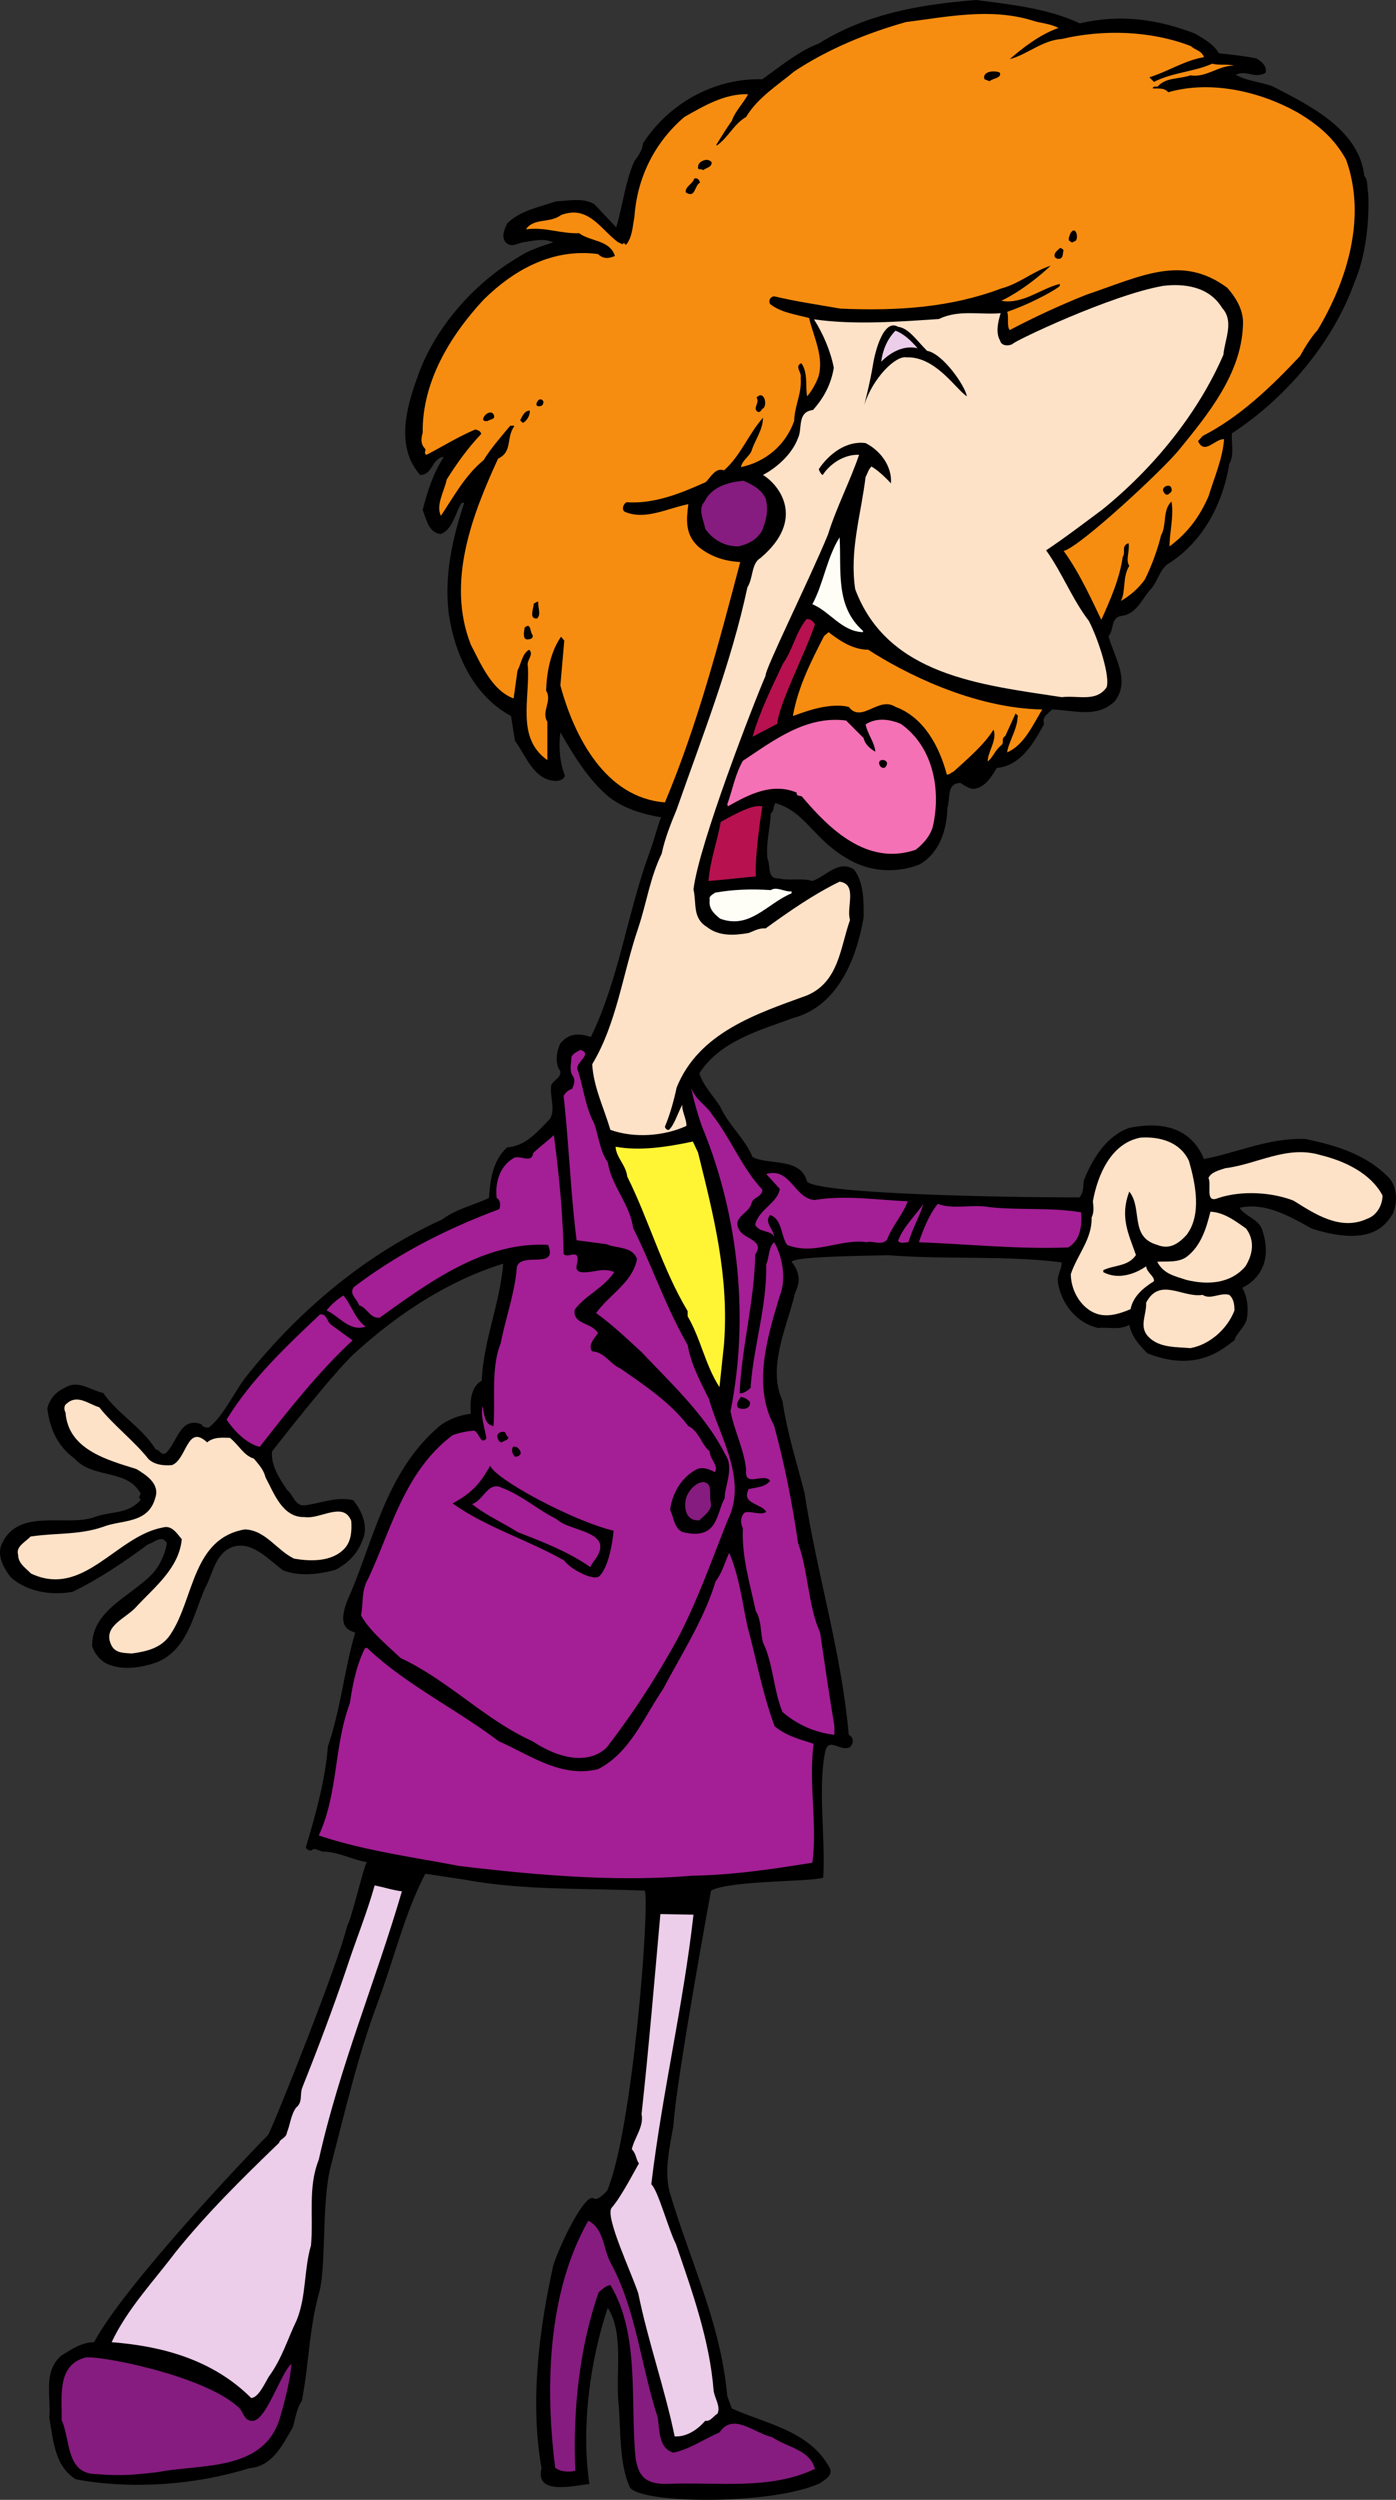 <svg xmlns="http://www.w3.org/2000/svg" width="214.965" height="384.762"><rect width="100%" height="100%" fill="#333333" stroke="none"/><path d="M166.289 3.602c6.3-1.5 12.102-.602 17.8 1.597 1.302.801 2.802 1.602 3.602 3 1.797.2 3.899.403 5.797.801.801.5 1.602 1.102 1.403 2.2-1.7 1-2.903-.5-4.602.3 1.7 1 3.902 1.102 5.7 1.8 5.6 2.9 13.3 6.598 14.1 13.802.602.597.4 1.796.602 2.699.2 4.3-.402 9.699-2.101 13.597-3.301 9.301-10.602 17.903-18.899 23.301-.101 1.301.399 3.5-.402 4.7-1 6.3-4.2 12.203-9.598 15.5-1.203 1-1.5 2.8-2.601 3.902-1.301 1.5-2.102 3.699-4.399 4-1.703.199-1.101 2.199-2 3.097.899 3.301 3.399 6.801 1 10-2.703 2.704-6.3 1.403-9.703 1.301-.398.5-1.699 1.2-1.199 2.2-1.5 2.8-3.598 6.5-7.3 6.8-.798 1.301-1.7 2.903-3.4 3.2-.698.203-2.198-.899-2.198-.899-2.2.102-1.5 2.3-2 3.8-.102 3.5-1.2 6.9-4.2 8.7 0 0-5.168 2.469-10.8-.602-5.633-3.066-6.7-7.398-11.5-8.796-.403.597-.102 1.097-.7 1.597-.101 2.301-.8 4.7-.5 7 .5 1.102-.101 3.102 1.7 3 1.5.403 3.699-.097 5.199.403 2.101-.704 4-3.301 6.398-1.801 1.602 2.097 1.5 5.097 1.5 7.398-1.097 6.403-4 13.7-10.898 15.5-5.102 1.903-11.2 3.5-14.399 8.5.598 1.903 2.098 3.403 3.2 5.102 1.3 2.898 3.8 4.898 5 7.8 2.699 1.297 7.398 0 8.398 3.797 2.2 1.903 30.402 2.403 41.902 2.403.7-.7.598-1.7.7-2.602 1.3-3.3 3.5-6.898 7-8.097 2.898-.602 9.03-1.27 11.5 4.796 5.199-1 10-3.296 15.597-3.097 4.801 1 9.5 2.398 13 6.097 1.203 1.5 1.203 3.704.5 5.403-.898 1.3-2.898 5.367-12.5 2.3-3.398-1.902-7.199-4.101-11.097-3.203.8 1.301 2.8 1.704 3.398 3.204 2.469 6.898-3 9.097-3 9.097.8 1.403 1 3.301.7 4.801-.298 1.3-1.7 2.3-1.9 3.3-1.3.802-5.331 5.2-13.398 2-1.402-1.402-2.402-2.6-2.8-4.402-1.403.903-3.403.301-4.801.5-3.399-.796-5.7-3.796-6.2-7.097-.101-1.102.598-1.903.598-3-8.5-1.102-17.797-.403-26.699-1.102-4.5.102-14.3.2-14.898 1 2.199 2.801.398 4.5.398 5.403-1.3 5-4.098 11-1.8 16 .702 4.898 2.202 9.5 3.402 14.199 1.898 12.5 5.699 24.5 6.8 37.199.797.398.797 1.3.2 1.898-1.5.801-3.2-1.597-3.801.602-1.2 5.602.066 13.8-.332 19.5-1.836.668-14.469.398-17.27 2 0 0-5.398 29.3-5.797 36.2-.601 3.402-1.402 6.902-.601 10.1 3.101 10.598 7.898 20.2 8.898 31.5l.703 1.9c5.297 2.402 12 3.402 15.098 9.198.5 1.204-.898 1.801-1.5 2.301-7.598 3.5-28.8 3.2-29.398.403-1.5-3.5-1.301-8.204-1.602-12.204-.598-4.898.902-11.097-1.7-15.199-2.698 8-4.132 18.332-2.831 27.133-2.067.168-8.469 1.867-7.367-2.434-1.801-10.199-.403-21.199 1.8-31.199.899-2.898 4.598-10.699 6.098-10.398.633.531 1.602-.5 2.2-1.102 3.933-9.199 6.6-44.097 5.8-46.199-9.2-.398-18.7 0-27.8-1.7l-6-.902c-3.098 5.903-4.798 13-7.2 19.5-3.098 8.204-5.098 16.801-7.3 25.301-1.5 5.5-.731 15.301-1.798 19.5-1.601 5.602-1.601 11.102-2.703 16.801-.797 1.2-1 2.7-1.398 4.102-1.602 2.699-3.102 6-6.7 6.296-8.402 2.602-18.101 3.301-26.699 1.704-3.3-2-3.5-6.102-4.101-9.5.3-3.204-1-7 1.8-9.5 1.598-1 3.2-2.102 5.098-2.102 4.602-8.668 23.602-28.7 26.801-31.898.969-1.77 10.902-26.602 12.2-32.301.5-.403 2.5-9 3-9.7-2.098-.3-4.2-1.5-6.4-1.601-.8.102-1.698-.8-2.1-.2-.4.098-1.098-.198-.798-.8 1.399-4.7 2.899-10 3.297-15.2 2-5.8 2.5-11.698 4.203-17.5-.8-.402-3.27-.632-.703-6.1 3.703-8.802 5.703-19 13.801-25.802 1.402-1 3-1.597 4.7-1.796-.098-1.704-.098-4.102 1.702-5.102.2-6 2.797-11.8 3.297-18-8.398 2.602-16.097 7.602-22.898 13.8-3.399 3.098-12.7 15.098-12.7 15.098-.199 2.102 1.098 4.102 2.301 5.903 1 .8 1.2 2.5 2.7 2.398 2.5-.3 4.8-1.398 7.5-.8 1.398 1.703 2.398 4.203 1.398 6.203-.7 2-2.2 3.5-4.098 4.5-2.5.699-5.5 1.097-8.101.097-2.301-1.699-4.801-4.597-7.801-3.597-2.7 1-3 4.199-4.2 6.296-1.8 4.102-2.698 9.403-7.3 11.403-2.5.898-5.5 1.398-8 .199-1-.602-1.7-1.5-2.098-2.602-.101-5.5 5.797-7.597 9.2-11.097 1.867-1.969 2.3-4.602 2.3-4.801-.8-1.398-2 0-2.902.2-3.8 2.8-7.5 5.3-11.598 7.3-3.3.602-7 0-9.5-2.2-1.203-1.5-2.3-3.6-1.3-5.402 2.597-5.199 9.5-2.5 13.898-3.796 2.7-1.102 5.402-.403 7.402-2.801-.703-.5.297-.7-.203-1.2-2.199-3.5-7.199-2-10-5.101-2.597-1.898-3.797-4.5-4.199-7.7.3-1.402 1.3-2.6 2.7-3.198 2-1.301 4 .398 5.902.796 2.3 3.301 5.898 5.204 8.097 8.704.602 0 .703.898 1.5.597 1.801-1.597 2.203-5.699 5.5-4.5.203.403.703.602 1.203.5 2.399-2 3.7-5.199 5.7-7.8 8.199-10.297 18.5-18.899 30.199-24.2 2.101-1.597 4.8-2.199 7.199-3.3.2-2.899.602-5.797 2.8-7.797 2.802-.204 4.602-2.301 6.602-4.403.899-1.5-.101-3.5.2-5.199.398-.8 1.5-1.102 1.398-2.102-.898-1.199-.598-3.097 0-4.296 1.3-1.602 2.8-1.602 4.7-1 4.3-8.801 5.6-19 9-28.301.702-1.801 1.1-3.7 1.8-5.5-2.8-.5-5.7-1.301-8.098-3.2C90.59 120 88.29 116.2 86.29 112.7c-.3 2.301-.098 4.602.7 6.7-.2.601-.9.8-1.4.8-3.398-.097-4.6-3.898-6.3-6.199l-.598-3.8c-5.8-3.098-8.703-9.598-9.601-15.802-.7-5.796.601-11.699 2.398-17h-.398c-1 1.5-1.301 4-3.2 4.801-1.902-.2-2.199-2.2-2.801-3.7.699-2.8 1.601-5.602 3.199-8.102l-.098-.097c-1.8.5-1.601 2.8-3.5 2.8-3.703-4.203-2.203-10.101-.5-14.8 2.5-7.5 8.598-14.602 15.598-18.7 1.602-1.101 3.602-1.703 5.402-2.3-1.5-.7-3.203-.2-4.703 0-.898.199-1.898.898-2.699-.102-.598-.898-.098-1.898.3-2.8 2-2 4.9-2.5 7.5-3.399 2-.102 4.102-.602 5.9.398L94.89 35c1-3.3 1.398-7.102 2.8-10.2.598-.8 1.297-1.8 1.297-2.698 4-6.204 11-10.102 18.403-9.903 2.8-2 5.699-4.398 8.699-5.5 7.199-4.5 15.3-6 24.199-6.699 5.402.7 11.102 1.3 16 3.602"/><path fill="#fde2c8" d="M125.34 49.148c6.3.903 13.148.352 19.25-.046 3-1.5 6.5-.602 9.5-.903-.399 1.301-.801 3-.102 4.2.203.902 1.403.902 2 .5.203-.399 15.102-7.5 23.102-8.899 3.3-.398 7.101.102 9.101 3.398 1.899 2.102.399 4.801.2 7.204-3.903 9-10.7 17.398-18.602 23.796-2.3 1.704-5.867 4.434-8.7 6.301 2.5 3.5 4 7.5 6.602 10.903 1.567 3.066 3.297 8.699 2.7 10.199-1.602 2.3-4.403 1.199-6.903 1.5-12.398-1.903-26.797-3.301-31.797-16.602-.902-6 .899-11.5 1.598-17.3.3-.5.402-1.098.902-1.598 1.399.8 3 2.597 3 2.597.2-2.699-1.703-5.097-3.902-6.199-2.898-.398-5.598 1.602-7.2 4 0 .2.4.903.602.903 1.098-1.704 3.297-3.204 5.598-3.102-1.398 4.102-3.5 8.102-4.8 12.3-2.798 6.802-9.798 20.9-9.598 21.7-1.7 3.898-10.301 26-11.102 32.898.5 2.204-.2 4.403 2.102 5.801 1.8 1.403 4.097 1.301 6.398.903.8-.301 1.602-.801 2.602-.704 3.597-2.597 7.3-5.199 11.398-7.199 2.8.403 1 3.903 1.602 5.903-1.5 4.199-1.7 9.5-6.602 11.597-7.7 2.801-16.7 5.7-20.098 14.2-.402 1.902-1 4.101-1.8 6 0 .203.3.601.597.5.801-.598 1.5-2.899 2.102-3.899-.2.8.699 2.398.601 3.3-3.5 1.598-8.101 1.9-11.703.598-1-3.398-2.597-6.597-2.797-10.097 3.797-6.301 4.7-14 7.098-21 1.3-3.903 1.8-7.7 3.602-11.403.5-2.398 1.398-4.597 2.3-6.796 4-11.403 8.399-22.5 10.899-34.204.898-1.398.601-3.699 2-4.5 7-5.898 3-11.199.398-12.796 2.102-1.102 4.5-3.204 5.403-5.704.699-1.398-.2-4 2.3-4.296 1.7-1.903 2.797-4 3.2-6.5-.5-2.602-1.653-5.25-3.051-7.454"/><path fill="#f78d10" d="M124.594 48.95c.601 2.702 2.394 6.05 1.394 9.152-.398 1-1 2.097-1.699 2.898-.3-1.3.2-3.602-.898-5.102-1.102.5.097 1.403-.102 2.204.2 2.597-.898 4.097-1 6.699-1.3 3.699-4.398 6.3-8.2 7.097.2-1 1.2-1.597 1.602-2.398.5-1.7 1.797-3.3 1.797-5.2-2.297 2.598-3.398 5.802-6 8.098-1.297-.5-2.097 1.102-2.797 1.801-3.8 1.7-7.902 3.403-12.203 3.102-.597.3-.797 1.3-.199 1.5 3.102 1.3 6.602-.602 9.7-1.2-.298 2.5-.5 4.598 1.5 6.5 1.902 1.598 4.202 2.297 6.5 2.399-3.298 12.5-6.598 25.102-11.598 37-9.2-.7-14-10.2-16.102-18l.602-6.898-.5-.602c-1.602 2.3-2.2 5.398-2.301 8.3 1 1.598-.801 3.2.199 4.802V117c-4.8-3.398-2.7-9.3-3-14.398-.3-1 1-1.801.2-2.602-1.098.602-1.2 2.102-1.798 3.2l-.601 4.3c-3.301-1.2-5-5.2-6.602-8.3-3.797-9.7.301-20.098 4.203-28.598 2.297-1.102 1.2-3.204 2.5-5-.101-.204-.402 0-.601-.102-1.5 1.8-3 3.5-4.102 5.3-2.898 2.4-4.597 5.598-6.597 8.598-.801-1.699.5-3.699.898-5.597 1.5-2.403 3.3-4.903 5.3-7 0-.403-.5-.602-.898-.7-2.601 1.098-5 2.598-7.5 3.899-.5-.2-.101-.602-.203-.898-.699-.704-.699-1.5-.398-2.5-.102-7.704 4.101-14.801 9.398-20.5 4.801-4.704 10.703-7.903 17.602-7 .8.796 1.699.699 2.601.296-.8-2.5-3.8-2.199-5.5-3.5-2.902.102-5.203-1-8.203-.597 1.203-1.801 3.703-.903 5.403-2.2 4.199-1.601 6.097 2.2 8.8 4.2.297 0 .7.597.899 0 0 .199.199.3.3.398 1-1.199 1-2.8 1.301-4.3.399-5.899 3-11.399 7.7-15.399 3-1.7 6.199-3.602 9.8-3.5-.703 1.398-2 2.602-2.5 4.102-.8 1.097-1.703 2.597-2.402 3.699l.102.097c1.8-1.296 2.597-3.296 4.5-4.398 1.8-3 4.898-4.898 7.398-7 5.3-3.5 11.2-5.898 17.2-7.602 6.3-.796 12.902-2.199 19.3-.296 1.402.5 2.902.5 4.2 1.199-2.798 1-5.298 2.898-7.5 4.8 2.702-.703 5-2.902 8-3.101 6.402-1.5 13.702-1.3 19.902 1.102.597.597 1.699.699 2 1.699-3 .5-5.5 2.199-8.403 3.097l.703.704c3-1.5 6-1.5 9-2.801.899.3 2.297 0 3.297.3-2.398 0-4.297 1.899-6.699 1.5-1.7.598-3.8.297-5 1.7-.3.098-.7-.102-.8.3.702.098 1.702-.203 2.402.598 6.597-1.898 14.199-.097 19.898 3.102 3.2 1.898 5.7 4 7.5 7.3 3.2 8.899.102 18.7-4.398 26.2-1 1.097-2 2.699-2.7 4-4.402 4.699-9.3 9.398-15 12.3l-.703.797c1 2.204 2.602-.398 4-.296-.199 2.898-1.5 5.898-2.398 8.796-1.399 3.204-3.2 5.602-6 7.704 0-2.204.699-4.704.3-6.903-1.402 1.301-.699 3.602-1.601 5.2-.598 2.402-1.5 4.8-2.5 6.8-1 1.403-2.3 2.5-3.7 3.301.802-1.398.2-3.602 1.302-5.398-.602-1 .097-2.204-.102-3.5-1.2.398-.398 1.398-.898 2.097-.5 3.403-1.903 6.602-3.301 9.7-1.332-2.731-3.332-7.231-5.801-10.598 2.5-.602 15.402-12.602 17.8-15.602 4.4-5.398 9.5-11.597 9.802-19 .199-2.199-.903-4.199-2.403-5.898-7-5.2-13.23-1.801-21.797 1.097-4 1.602-7.902 3.403-11.703 5.403-.5-.602-.098-2-.398-2.801 4.332-1.5 8.101-3.8 8.101-4v-.3c-2.902.698-5.703 3.198-9 2.6 4.067-1.968 7.598-5.402 7.598-5.402-2.598.801-4.898 2.801-7.598 3.5-7.703 2.903-15.8 3.5-24.8 3.102-3.403-.602-6.903-1.102-10.2-1.898-.601.097-.902.699-.601 1.199 1.668 1.316 3.933 1.59 6.004 2.148"/><path d="M153.988 11.2c.203.902-1.097.8-1.597 1.3l-.801-.3c-.399-1.302 1.699-1.4 2.398-1M109.59 25c0 .8-.899.8-1.301 1.2-.2-.302-.898.1-.8-.5 0-.7.702-1 1.202-1.098.399 0 .7.097.899.398m-1.801 3.102c-.898.5-.7 2.5-2.2 1.5-.1-.903 1.102-1.301 1.302-2.102.5-.2.8.2.898.602m57.801 9c-.2 0-.5.398-.7.097-.601-.199-.199-.8-.101-1.199.8-1.5 1.402.602.8 1.102m-1.8 1.398c-.2.5 0 1-.5 1.3-.398.098-.7 0-.898-.3-.102-.602.398-.898.8-1.3.297-.098.399.198.598.3M142.758 54c2.398.398 5.832 5.332 6.133 7-1.633-1-4.801-6.168-9.301-6-1.7-.3-5.168 3.168-6.5 7.3 0 0 .832-3.132 1.332-6.132.336-2.168 1.668-7.168 3.867-5.867 1.633.199 2.8 2.031 4.469 3.699"/><path fill="#edceea" d="M141.289 53.602c-3.121-.75-5.598 2.097-5.598 2.097.2-1.699.899-3.5 2.2-4.8 1.199.433 2.398 1.5 3.398 2.703"/><path d="M117.59 62.8c-.399.2-.399.7-.899.598-.902-.597.399-1.398-.203-2.199 1.102-1.199 1.703.903 1.102 1.602M83.691 61.8c0 .4-.203.7-.5.7-.3.102-.5 0-.601-.2 0-.5.601-1.3 1.101-.5m-2.101 1.4c0 .8-.399 1.402-.899 1.8-.3.2-.402-.2-.601-.3.3-.5.601-1.5 1.5-1.5m-5.5.8c.101.602-.602.5-1 .8-.2 0-.5.098-.7-.198 0-.801 1.399-1.704 1.7-.602"/><path fill="#861c7f" d="M117.89 76.7c.5 1.8.098 3.3-.5 4.902-.8 1.5-2.3 2.199-3.699 2.5-2.101 0-3.902-1-5.101-2.704-.2-1.296-1.2-3-.102-4.199 1.102-2.3 3.703-3 6-3.199 1.403.602 2.703 1.3 3.403 2.7"/><path d="M180.39 75.2c.2.5-.3.698-.5.902-.5.199-.699-.403-.8-.602-.102-.7 1.199-1.102 1.3-.3"/><path fill="#fefef7" d="M132.89 97.102v.199c-3.3-.102-5.101-3.2-7.8-4.301 1.699-3.102 2.199-7.102 4.199-10.3.3 5.198-.7 10.6 3.602 14.402"/><path d="M82.89 92.602c-.101.898.5 2-.199 2.597-1.3.102-.5-1.597-.5-2.3.297-.098.399-.297.7-.297"/><path fill="#b7124f" d="M125.488 96.102c-1.5 4.5-5.566 12.23-5.797 15.296l-3.8 2c1.097-3.898 3-7.699 4.699-11.296 1.5-2.102 1.898-4.704 3.601-6.801.598-.102 1.098.398 1.297.8"/><path d="M81.988 97.7c.203.5-.297.698-.597.698-1 .204-.7-1.199-.602-1.796 1-.903.8.699 1.2 1.097"/><path fill="#f78d10" d="M133.691 100c5.399 3.5 16.067 9 26.797 9.2-1.398 2.3-2.797 5.5-5.398 6.6.101-1.3 1.601-3.698 1.601-5.402.2-.296-.203-.398-.3-.597l-1.602 3.5c-.7.398-.098 1-.598 1.398-1 .801-1.3 1.903-2.101 2.5 0-1.5 1.5-3.3.898-4.898-1.5 2.398-4 4.5-6.199 6.5-.398.097-.598.5-1 .398-1.098-4.199-3.5-8.8-7.898-10.398-2.602-1.7-5.2 2.597-7.2 0-3.433-.801-7.8 1.199-8.601 1.398.8-4.5 2.8-8.398 4.8-12.3l.7-.598c1.8 1.398 3.8 2.699 6.101 2.699"/><path fill="#f571b5" d="M132.988 113.602c.203 1 1.102 1.699 1.801 2.097-.098-1.398-1.2-2.699-1.5-4.199 1.7-1.102 3.7-.8 5.402-.102 5 3.5 6.2 10.102 5 15.602-.3 1.5-1.5 2.898-2.703 3.8-7.398 2.5-13.199-3.1-17.5-8.198-.297-.204-.898 0-.797-.602-3.8-1.602-7.402.3-10.601 2.102l-.102-.301c.801-2.2 1.203-4.602 2.403-6.7 4.699-3.101 9.699-7 15.898-6.203l2.7 2.704"/><path d="M136.59 117.398c0 .403-.2.801-.602.801-.398-.097-.5-.3-.597-.597-.2-.801 1-.801 1.199-.204"/><path fill="#b7124f" d="M116.39 134.898c-2.402.204-4.699.5-7.3.704.3-3.301 1.3-5.903 1.898-9.102 2.434-1.332 4.903-2.7 6.403-2.398 0 0-1.2 7.398-1 10.796"/><path fill="#fefef7" d="M121.89 137.5c-3.699 1.5-6.402 5.602-11 3.898-1-.796-1.8-1.597-1.601-2.898-.2-.602.5-.8.8-1.102 2.802-.5 5.602-.597 8.602-.398.899-.602 2.098.3 3.2.2v.3"/><path fill="#a41f95" d="M88.89 164.5c.899 2.5 1.2 5.8 2.598 8.398.703 2 .903 4.301 2.102 6 .601 3.704 3.398 6.403 3.898 10.102 3 6 5 12.102 8.403 18 .5 3 2 5.7 3.3 8.398 1.7 5.903 5.899 12.301 2.899 18.5-2.5 6.204-4.7 12.602-7.899 18.602-3.203 5.8-6.703 11.2-10.8 16.5-2.301 2.168-6.301 2.332-11.403-1-7.297-3.3-13-9.398-20.297-12.8-2.101-2-4.902-4.302-6.101-6.598.398-1.903 0-3.704 1.101-5.602 3.598-7.7 5.598-16.5 13-22.102 1.098-.398 2.098-.597 3.297-.699.801.2 1 2.301 1.903 1.2-.2-1.5-.903-3.297-.602-5 .3 1.101.2 2.8 1.7 3.101.3-4.102-.4-9 1.1-12.7.802-4.1 2.2-7.8 2.5-11.8.7-2.398 6.4.5 4.802-3.398-9.801-.5-18.102 5.597-25.903 11.199-1.5.199-1.898-1.5-3.199-1.903-.3-1-1.598-1.699-.8-2.796 7-5.301 14.402-9 22.402-12 .199-.5.199-1.403-.403-1.704-.297-2.398.5-5 2.703-6.199 1-.398 2.7.903 2.899-.699 1-1 2.398-2 3.199-2.8.8 6.198 1.402 12.198 1.5 18.3.602.602 1.3-.2 2 .2.602.902-.8 2.3.7 2.6 1.8.2 3.3-.8 5.1 0-1.698 2.5-4.5 3.598-6.1 5.802-.298 2.296 2.6 1.898 3.6 3.597-.6.801-1.6 1.903-.898 2.801 1.899.102 2.7 1.898 4.297 2.602 3.602 2.5 7.801 5.296 10.5 8.898 1.602.7 2 2.8 3.301 3.898 0 1.204 1.402 2.102.8 3.204-.898-.5-2-.903-2.898-.403-2.402 1.301-3.703 3.801-4 6.2.598 1.203.598 2.8 1.899 3.402 5.5 1.367 5.168-2.801 6.5-5.2 0-1.902 1.5-4.703.101-6.703-3-6-8.101-10.699-12.902-15.796-2.3-2.102-4.5-4.204-7-6 2.102-2.903 5.602-4.704 6.3-8.301-.698-2-3.1-1.602-4.698-2.301l-4.602-.602c-.898-7-1.2-15-2-22.199a2.1 2.1 0 0 1 1.3-1.097c.302-.704.5-1.102.2-1.903-.7-.8-.3-2-.3-3 .3-.597.8-.8 1.402-1.097 1.898.597-.602 1.796-.5 2.898"/><path fill="#a41f95" d="M109.691 171.602c2.899 3.699 4.5 8.097 7.7 11.5 0 1.199-1.5 1.097-1.7 2.199-.402 1.5-3.101 2.097-1.8 4.097.898 1.403 3.898 1.5 2.398 3.704-.098 7.097-2.098 14.296-2.398 21.296.398.301 2-.796 1.699-1 .5-6.5 2.5-12.199 2.398-18.796.5-1.102.301-2.5 1.203-3.403 1 1.5 2.067 5.301.899 8.2-1.801 6-4.301 13.8-.899 20 1.598 5.8 2.797 11.902 3.7 18.101 1.597 4.398 1.5 9.5 3.398 13.8.7 4.802 1.402 9.598 2.2 14.4v1.3c-3-.3-5.798-1.602-8-3.5-1.4-3.398-1.4-7.398-3-10.7-.4-1.402-.2-3.402-1.098-4.8-.903-4.2-2.2-8.398-2-12.8-.403-.7-.403-1.802.3-2.4.899-.3 2.5.5 3.297-.1-.699-1.302-3.898-1.2-2.699-3.5 1.2-.302 2.602-.302 3.3-1.302-1.1-1.296-4 1.204-3.698-1.699-.301-3.097-1.801-5.898-2.403-9 2.903-14.398 1.203-29.898-4.097-43.097-.7-1.5-2-6.301-1.903-6.602.5 1.7 2.301 2.602 3.203 4.102"/><path fill="#fde2c8" d="M183.09 178.7c1 3.5 2 8.3-.399 11.402-1.203 1.296-2.601 2.296-4.5 1.5-4.3-1.204-2.203-5.602-4.3-8.204-1.47 3.934-.133 6.434 1.03 9.77-1.198 1.8-3.433 1.531-5.03 2.332v.3c3.199 1.7 6.597-.902 6.597-.902.102 1 1.301 1.5 1.203 2.301-1.601 1-3.203 2.301-3.601 4.301-1.899.8-4.102 1.5-6.102.3-2-1.198-3.097-3.6-3.097-5.698 1-3 3.3-5.403 3.199-8.704.398-.796.3-1.597.199-2.5.7-3.898 2.7-8.898 7.3-9.796 2.9-.204 6.102.597 7.5 3.597"/><path fill="#fff535" d="M107.488 177.398c2.403 9.704 4.801 19 4 29.5l-.699 6.602c-2.2-3.398-2.898-7.5-4.898-10.898v-.801c-3.903-6.5-6-14.102-9.301-20.7-.2-1.8-1.7-2.902-1.801-4.601 3.902.7 8.102 0 11.902-.8l.797 1.698"/><path fill="#fde2c8" d="M212.89 184c0 1.5-.902 3.102-2.402 3.602-4.097 1.898-8.097-.801-11.297-2.801-3.3-1.301-8-1.602-11.601-.403-2.102.903-1-2-1.5-3.097.398-.903 1.699-1.2 2.601-1.5 4.899-.602 9.5-3.602 14.7-2 3.699.898 7.699 2.8 9.5 6.199"/><path fill="#a41f95" d="M125.39 184.7c5-.802 9.598 0 14.399.198-.8 2.102-2.398 3.801-3.2 5.903-.8 1-2.3.097-3.1.398-4.098-.597-8.098 2.102-12.298.403-1-1.5-.703-3.903-2.601-4.602-1 1.2.601 2.2.601 3.398-.3-1.097-2.3-.597-2.902-1.898.5-2.3 3.402-3.3 3.8-5.5l-2.1-2.3c3.702-1.098 4.3 3.698 7.402 4m14.499 6.5c-.5 0-1.199.3-1.601-.2.8-2.2 2.602-3.8 3.902-5.7-.601 2-1.703 3.802-2.3 5.9m12.499-5.4c4.598.5 9.399 0 14.098.802.102 1.898 0 4.199-2 5.398-7.597.3-15.297-.5-23-.8.703-2 1.5-4.098 2.903-5.9 2.5.9 5.3 0 8 .5"/><path fill="#fde2c8" d="M191.89 189.102c1.399 1.898 1 4-.101 5.796-2.3 2.704-5.8 2.903-9.098 2.102-1.8-.602-3.5-.898-4.5-2.8 1.399-.098 3.297.198 4.598-.802 2.2-1.699 3-4.5 3.602-6.898 2.097.102 3.8 1.398 5.5 2.602m-2.602 10.198c.7.598.8 1.5.8 2.4-1.1 2.902-3.898 5.3-6.8 5.8-2.098-.2-4.7 0-6.398-1.7-1.602-1.6-.301-3.402-.403-5.3 2.102-4 5.602-.7 8.703-1.2 1.2.802 2.7-.402 4.098 0"/><path fill="#a41f95" d="M56.289 204.2c-2.5.8-4-1.598-6-2.5.602-.802 1.602-1.7 2.602-2.302 1.3 1.602 1.8 3.602 3.398 4.801m-5.301-.301 3.301 2.403c-5.2 4.8-10 10.898-14.3 16.398-2-.5-3.9-2.398-5.098-4.199 3.699-6.102 9.199-11.3 14.398-16.2 1.102-.1 1 1.098 1.7 1.598"/><path d="M115.488 215.8c.102 1.098-1.097 1.2-1.797.9-.5-.5.098-1.302.399-1.7.5.102 1 .3 1.398.8"/><path fill="#fde2c8" d="M22.89 224.602c1 .898 2.399 1 3.598.898 2.301-.898 2.301-6.398 5.403-3.5 1.097-.898 2.398-.7 3.5-.7 1.398 1.098 2.097 2.7 3.699 3.2.832 1 1.5 1.7 1.8 2.898 1.301 2.403 2.598 6.204 6 6.102 2.399.398 6-2.5 7.2.602.101 1.5 0 3.097-1 4.199-2 2.199-5.5 2-7.801 1.597-2.7-1.296-4.398-4.398-7.598-4.5-8.101 1.403-7.8 10.704-11.402 16.102-1.398 2.2-3.8 2.7-6 3-1.2-.102-2.598 0-3.2-1.398-1.3-2.903 2.4-4 4-5.903 2.802-3 6.5-5.898 6.9-10.3-.7-.797-1.5-2.2-2.9-1.797-7.198 1.296-12.198 10.898-20.3 7.097-.898-.898-2-1.597-2-2.898-.398-1.301 1.2-2 1.902-2.801 3.899-.602 7.399-.2 11.2-1.5 2.699-1.102 6.898-.398 8-4.398.8-2.204-1.403-3.602-2.903-4.5-4.5-1.403-10.5-3-10.898-8.704-.2-.296-.301-1 .101-1.296 1.7-1.602 3.399 0 5.098.5 2.102 2.699 5.402 5.199 7.602 8"/><path d="M78.289 221.2c0 .5-.7.5-1 .8-.5 0-.598-.5-.7-.8-.1-.598.5-.9 1.102-.802.297.204.2.602.598.801m1.902 2.403c0 .398-.601.699-.902.597-.398-.398-.598-1-.3-1.5.6-.199 1.1.403 1.202.903m14.297 12s-.398 5.199-2.199 7c-.898.796-4.5-1.102-5.398-2.403-5.602-3.199-12-5.097-17.2-8.8 3.567-1.899 4.567-3.731 5.797-5.797.77 2.066 12.703 8.5 19 10"/><path fill="#861c7f" d="M109.488 231.398c.102 1.102-1.097 1.903-1.797 2.602-2.601.168-2.402-3-1.8-4 .398-.8 1.3-1.8 2.398-1.898 1.602.199.8 2 1.2 3.296"/><path fill="#a41f95" d="M85.691 233.8c2 2 9.2 1.802 5.899 6.302a6.64 6.64 0 0 0-.7 1.097c-3.402-2.398-7.402-3.898-11.199-5.398-2.203-1.403-4.902-2.602-7-4.301 1.7-.5 2.5-3.602 4.598-2.5 3 1.102 5.7 3.5 8.402 4.8m29.399 16.5c1.398 5.2 2.398 10.598 4.199 15.4 1.8 1.5 3.902 2 6 2.698-.8 6.102.602 12.5-.2 18.301-6.198 1-12.3 1.903-18.5 2-11.698 1-24.1-.097-35.898-1.5-7.3-1.398-14.8-2.398-21.601-4.699 3-6.5 2.3-13.7 4.8-20.398.399-2.801 1-5.801 2.301-8.403l.297-.097C62.488 259.3 70.191 263 76.79 268c4.8 2.102 9.602 5.7 15.3 4.3 4.9-2.5 7-7.902 10-12.3 2.9-5.5 6.302-10.7 8.102-16.602 1-1.296 1.399-2.898 2.098-4.398 1.5 3.5 2 7.5 2.8 11.3"/><path fill="#edceea" d="M61.89 291.102c-4.101 14-9.601 27-12.8 41.296-1.7 4.301-.801 8.602-1.2 13.204-1.101 3.699-.699 7.796-2.199 11.5-1.402 2.898-2.3 6-4.3 8.699-.7 1.199-1.602 3.199-2.7 3.3-5.902-5.902-13.703-8-21.5-8.601 2.399-5.102 6.399-9.3 9.797-13.8 4.903-6.098 10.301-11.4 16-16.9.102-.6 1.102-.698 1.203-1.6.5-1.2.598-2.7 1.399-3.802 1.101-.898.5-2 1-3.199 2.398-6 4.699-12.097 6.8-18.3 1.399-4.297 3.098-8.399 4.301-12.7 1.598.301 2.598.7 4.2.903m44.898 3.598c-1.598 14.1-4.8 27.3-6.5 41.5 1 .8 2.7 7.1 3.8 9.198 2.5 7.301 5.2 14.801 5.802 22.602.199 1.2 1.097 2.398.597 3.5-.699.398-1 1.2-1.898 1.102-1.2 1.398-2.899 2.5-4.7 2.398-1.5-7.3-4.101-14.602-5.601-22-1-3.102-5.2-11.898-4.098-13.2 1.598-1.8 4-6.6 4.2-6.8-.5-.7-.403-1.5-1.102-2.2.402-1.8 1.902-3.5 1.5-5.402 1.102-10 2-20.796 2.902-30.796l5.098.097"/><path fill="#861c7f" d="M93.988 348.2c4 7.3 4.703 16 7.301 23.902.3 2 .102 4.699 2.402 5.398 2.5-.5 4.7-2.102 7.098-3.102 2.102-3.199 5.5.204 8.102.704 2.3 1.597 5.8 1.898 6.597 4.898-6.898 3.3-15 2-22.5 2.3-4.23.2-4.699-1.902-5.097-3.8-.903-8.8.699-19.2-3.903-26.8-.699.1-1.297.698-1.797 1.1-3 8.598-4 18.4-3.601 27.5-.899.2-2.301.2-3.102-.5-1.597-12.698-1.097-27.1 5.102-38 2.398 1.2 2.3 4.302 3.398 6.4M36.59 370.398c.898.602.898 2.301 2.3 2.204 2.098 0 4.301-7.301 6-8.801-.199 2.5-1 5.699-1.8 8.398-2.5 8.301-12.301 7-18.801 8.301-3.031.332-5.531.668-9.3.3-4.9.098-4.098-5.3-5.5-8.3.1-3.5-.798-8.3 3.5-9.602 1.202-.597 18 2.5 23.6 7.5"/></svg>
